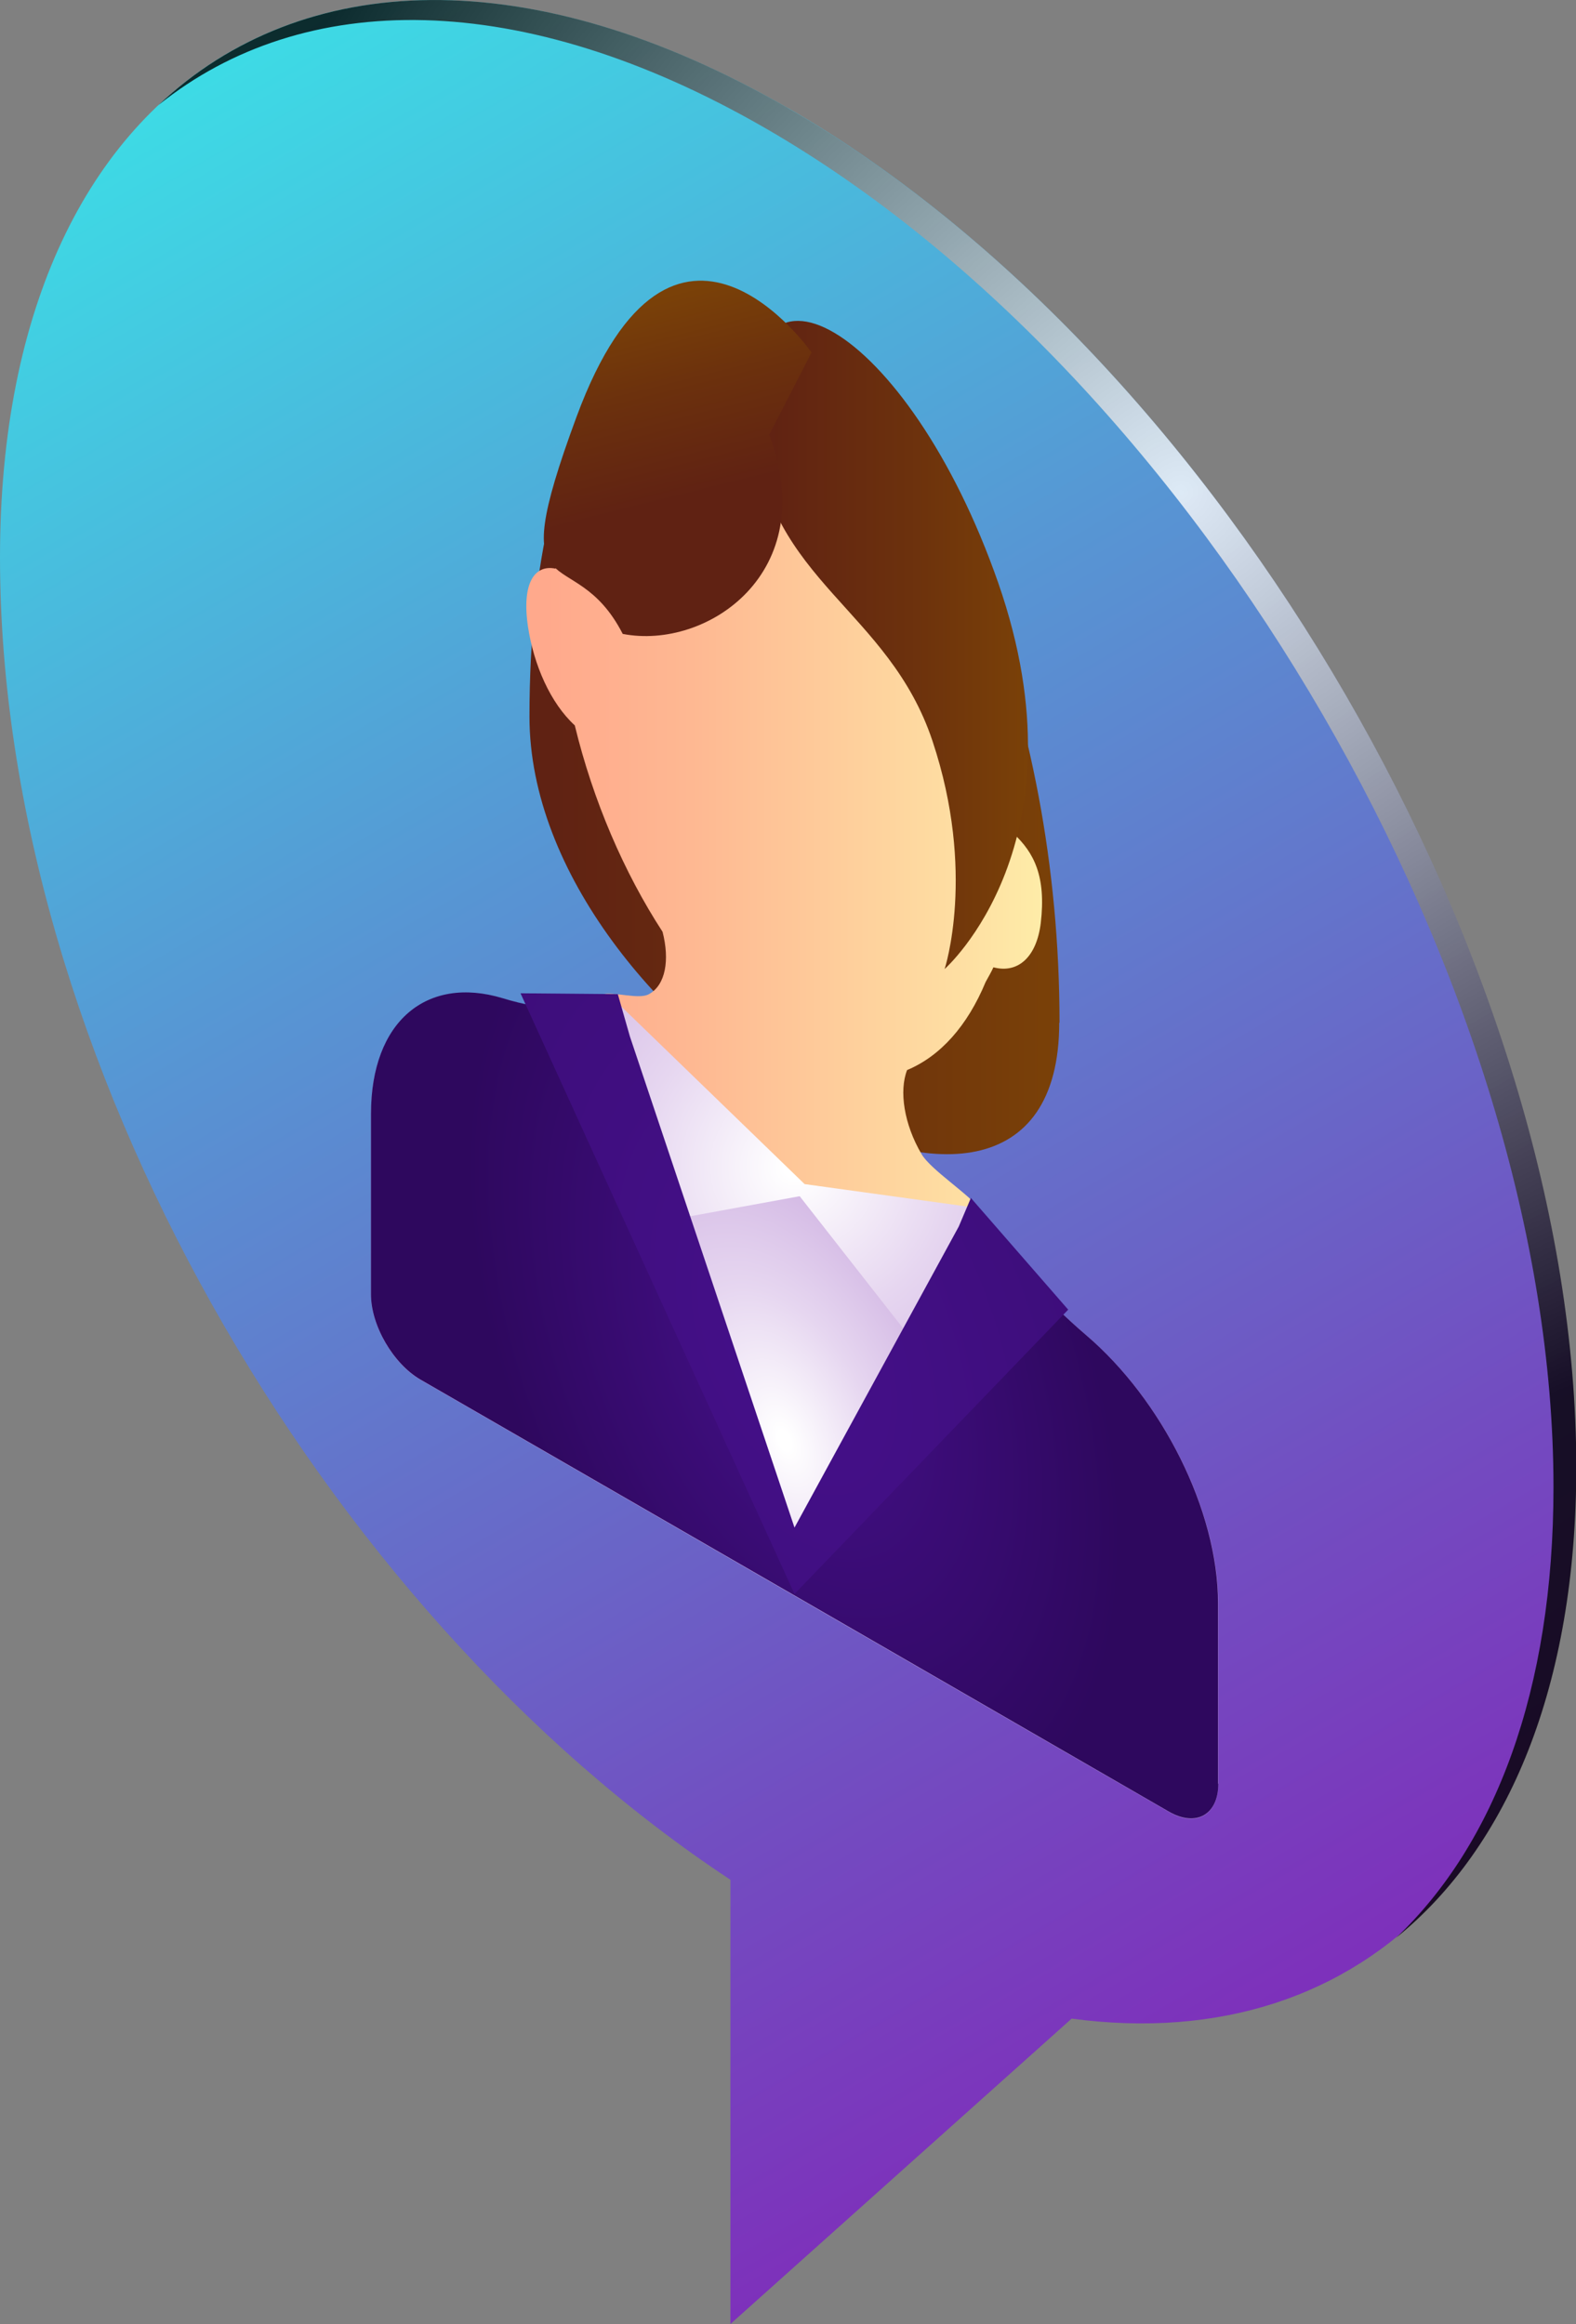<?xml version="1.0" encoding="UTF-8"?><svg xmlns="http://www.w3.org/2000/svg" xmlns:xlink="http://www.w3.org/1999/xlink" viewBox="0 0 54.59 80.52"><rect x="0" y="0" width="54.59" height="80.52" fill="#808080" stroke="none"/><defs><style>.cls-1{fill:url(#linear-gradient-2);}.cls-2{fill:url(#New_Gradient_Swatch_copy_26);}.cls-2,.cls-3{opacity:.8;}.cls-4{isolation:isolate;}.cls-5{fill:url(#New_Gradient_Swatch_copy_8);}.cls-6{fill:url(#New_Gradient_Swatch_copy_31);}.cls-7{fill:url(#radial-gradient);}.cls-8{fill:url(#radial-gradient-2);}.cls-3{fill:url(#Radial_Gradient_1);}.cls-9{mix-blend-mode:color-dodge;}.cls-10{fill:url(#New_Gradient_Swatch_copy_31-2);}.cls-11{fill:url(#linear-gradient-3);}.cls-12{fill:url(#linear-gradient);}</style><linearGradient id="New_Gradient_Swatch_copy_26" x1="46.6" y1="70.54" x2="6.09" y2="1.12" gradientTransform="matrix(1, 0, 0, 1, 0, 0)" gradientUnits="userSpaceOnUse"><stop offset=".03" stop-color="#7c1dc9"/><stop offset=".21" stop-color="#6e41d1"/><stop offset=".62" stop-color="#4c9be8"/><stop offset="1" stop-color="#2af6ff"/></linearGradient><radialGradient id="Radial_Gradient_1" cx="40.91" cy="17.05" fx="40.91" fy="17.05" r="33.82" gradientTransform="matrix(1, 0, 0, 1, 0, 0)" gradientUnits="userSpaceOnUse"><stop offset="0" stop-color="#fff"/><stop offset="1" stop-color="#000"/></radialGradient><linearGradient id="linear-gradient" x1="-395.99" y1="2166.81" x2="-374.79" y2="2166.81" gradientTransform="translate(361.27 -2284.2) rotate(30) skewX(30)" gradientUnits="userSpaceOnUse"><stop offset=".04" stop-color="#602213"/><stop offset=".57" stop-color="#6c310d"/><stop offset="1" stop-color="#7a4108"/></linearGradient><linearGradient id="New_Gradient_Swatch_copy_8" x1="-396.12" y1="2168.38" x2="-375.48" y2="2168.38" gradientTransform="translate(361.27 -2284.2) rotate(30) skewX(30)" gradientUnits="userSpaceOnUse"><stop offset=".04" stop-color="#ffa98c"/><stop offset=".32" stop-color="#feb892"/><stop offset=".86" stop-color="#fee0a3"/><stop offset="1" stop-color="#feeca8"/></linearGradient><linearGradient id="linear-gradient-2" x1="-387.06" y1="2162.95" x2="-376.05" y2="2162.95" xlink:href="#linear-gradient"/><linearGradient id="linear-gradient-3" x1="-389.29" y1="2161.83" x2="-392.2" y2="2157.14" xlink:href="#linear-gradient"/><radialGradient id="New_Gradient_Swatch_copy_31" cx="-385.78" cy="2188.43" fx="-385.78" fy="2188.43" r="26.49" gradientTransform="translate(361.27 -2284.2) rotate(30) skewX(30)" gradientUnits="userSpaceOnUse"><stop offset=".01" stop-color="#fff"/><stop offset=".16" stop-color="#e6d6f0"/><stop offset=".28" stop-color="#d6bde6"/><stop offset=".36" stop-color="#d1b4e3"/><stop offset=".48" stop-color="#c3a4db"/><stop offset=".71" stop-color="#a07bc9"/><stop offset=".72" stop-color="#9f79c8"/><stop offset=".99" stop-color="#9f79c8"/><stop offset="1" stop-color="#9f79c8"/></radialGradient><radialGradient id="radial-gradient" cx="-385.39" cy="2185.6" fx="-385.39" fy="2185.6" r="13.06" gradientTransform="translate(361.27 -2284.2) rotate(30) skewX(30)" gradientUnits="userSpaceOnUse"><stop offset="0" stop-color="#45108a"/><stop offset="1" stop-color="#2e085e"/></radialGradient><radialGradient id="New_Gradient_Swatch_copy_31-2" cx="27.52" cy="40.42" fx="27.52" fy="40.42" r="34.23" gradientTransform="matrix(1, 0, 0, 1, 0, 0)" xlink:href="#New_Gradient_Swatch_copy_31"/><radialGradient id="radial-gradient-2" cx="-385.39" cy="2185.41" fx="-385.39" fy="2185.41" r="37.9" xlink:href="#radial-gradient"/></defs><g class="cls-4"><g id="Layer_1"><path class="cls-2" d="M27.3,3.75C12.22-4.95,0,2.01,0,19.31s11.16,36.47,25.3,45.81v15.39l11.82-10.58c10.21,1.37,17.47-5.79,17.47-19.11,0-17.3-12.22-38.38-27.3-47.08Z"/><g class="cls-9"><path class="cls-3" d="M27.3,3.75C18.39-1.4,10.47-1.06,5.49,3.64,10.5-.39,18.05-.44,26.51,4.44c15.08,8.7,27.3,29.78,27.3,47.08,0,7.04-2.03,12.36-5.45,15.61,3.89-3.16,6.24-8.73,6.24-16.3,0-17.3-12.22-38.38-27.3-47.08Z"/></g><path class="cls-12" d="M36.69,35.43c0,10.86-18.35,.27-18.35-10.6s4.11-15.79,9.18-12.86c5.07,2.93,9.18,12.6,9.18,23.46Z"/><path class="cls-5" d="M35.11,28.86c-.03-.8-.1-1.34-.21-1.71-.81-8.31-3.62-12.21-7.76-14.6-4.22-2.43-7.29-1.6-7.83,6.25-.03,.24-.06,.53-.07,.9-.71-.15-1.18,.48-.95,2.02,.2,1.31,.77,2.63,1.62,3.41,.63,2.6,1.7,5.09,3.04,7.15,.25,.97,.11,1.84-.47,2.16-.35,.2-1.22-.1-1.62,.01,3.2,5.66,9.91,9.43,13.11,7.47-.37-.53-1.73-1.39-2.05-1.94-.61-1.04-.78-2.19-.5-2.91,1.15-.48,2.09-1.53,2.72-3.05,.09-.17,.19-.33,.27-.51,.87,.23,1.5-.38,1.64-1.53,.19-1.62-.23-2.44-.95-3.11Z"/><path class="cls-1" d="M26.13,15.04c.52,5.11,4.65,6.07,6.17,10.63,1.52,4.56,.42,7.9,.42,7.9,0,0,4.98-4.39,1.86-13.37-3.13-8.98-9.18-12.41-8.45-5.17Z"/><path class="cls-11" d="M26.64,15.05c1.82,4.78-2.15,7.48-5.07,6.91-1.73-3.37-4.21-.46-1.6-7.52,3.36-9.1,8.14-2.23,8.14-2.23l-1.46,2.84Z"/><g><path class="cls-6" d="M37.63,46.26c-1.48-1.26-2.85-2.78-4.04-4.45h0c-3.35,1.91-8.79-1.23-12.14-7.01h0c-1.19,.3-2.56,.24-4.04-.21-2.62-.79-4.56,.79-4.56,4.01v6.25c0,1.08,.77,2.4,1.71,2.95l25.93,14.97c.94,.55,1.71,.11,1.71-.97v-6.25c0-3.22-1.95-7.05-4.56-9.28Z"/><path class="cls-7" d="M42.19,61.79v-6.25c0-3.22-1.95-7.05-4.56-9.28-1.46-1.25-2.82-2.75-4-4.4l-6.11,11.1-6.11-18.16c-1.18,.29-2.53,.23-4-.22-2.62-.79-4.56,.79-4.56,4.01v6.25c0,1.08,.77,2.4,1.71,2.95l25.93,14.97c.94,.54,1.71,.11,1.71-.97Z"/><polygon class="cls-10" points="23.6 42.19 27.7 41.44 31.3 46.04 33.59 41.81 27.87 41.02 21.45 34.8 23.6 42.19"/><polygon class="cls-8" points="27.52 55.22 37 45.37 33.63 41.5 33.21 42.49 27.52 52.92 21.82 35.91 21.4 34.44 18.03 34.41 27.52 55.22"/></g></g></g></svg>
